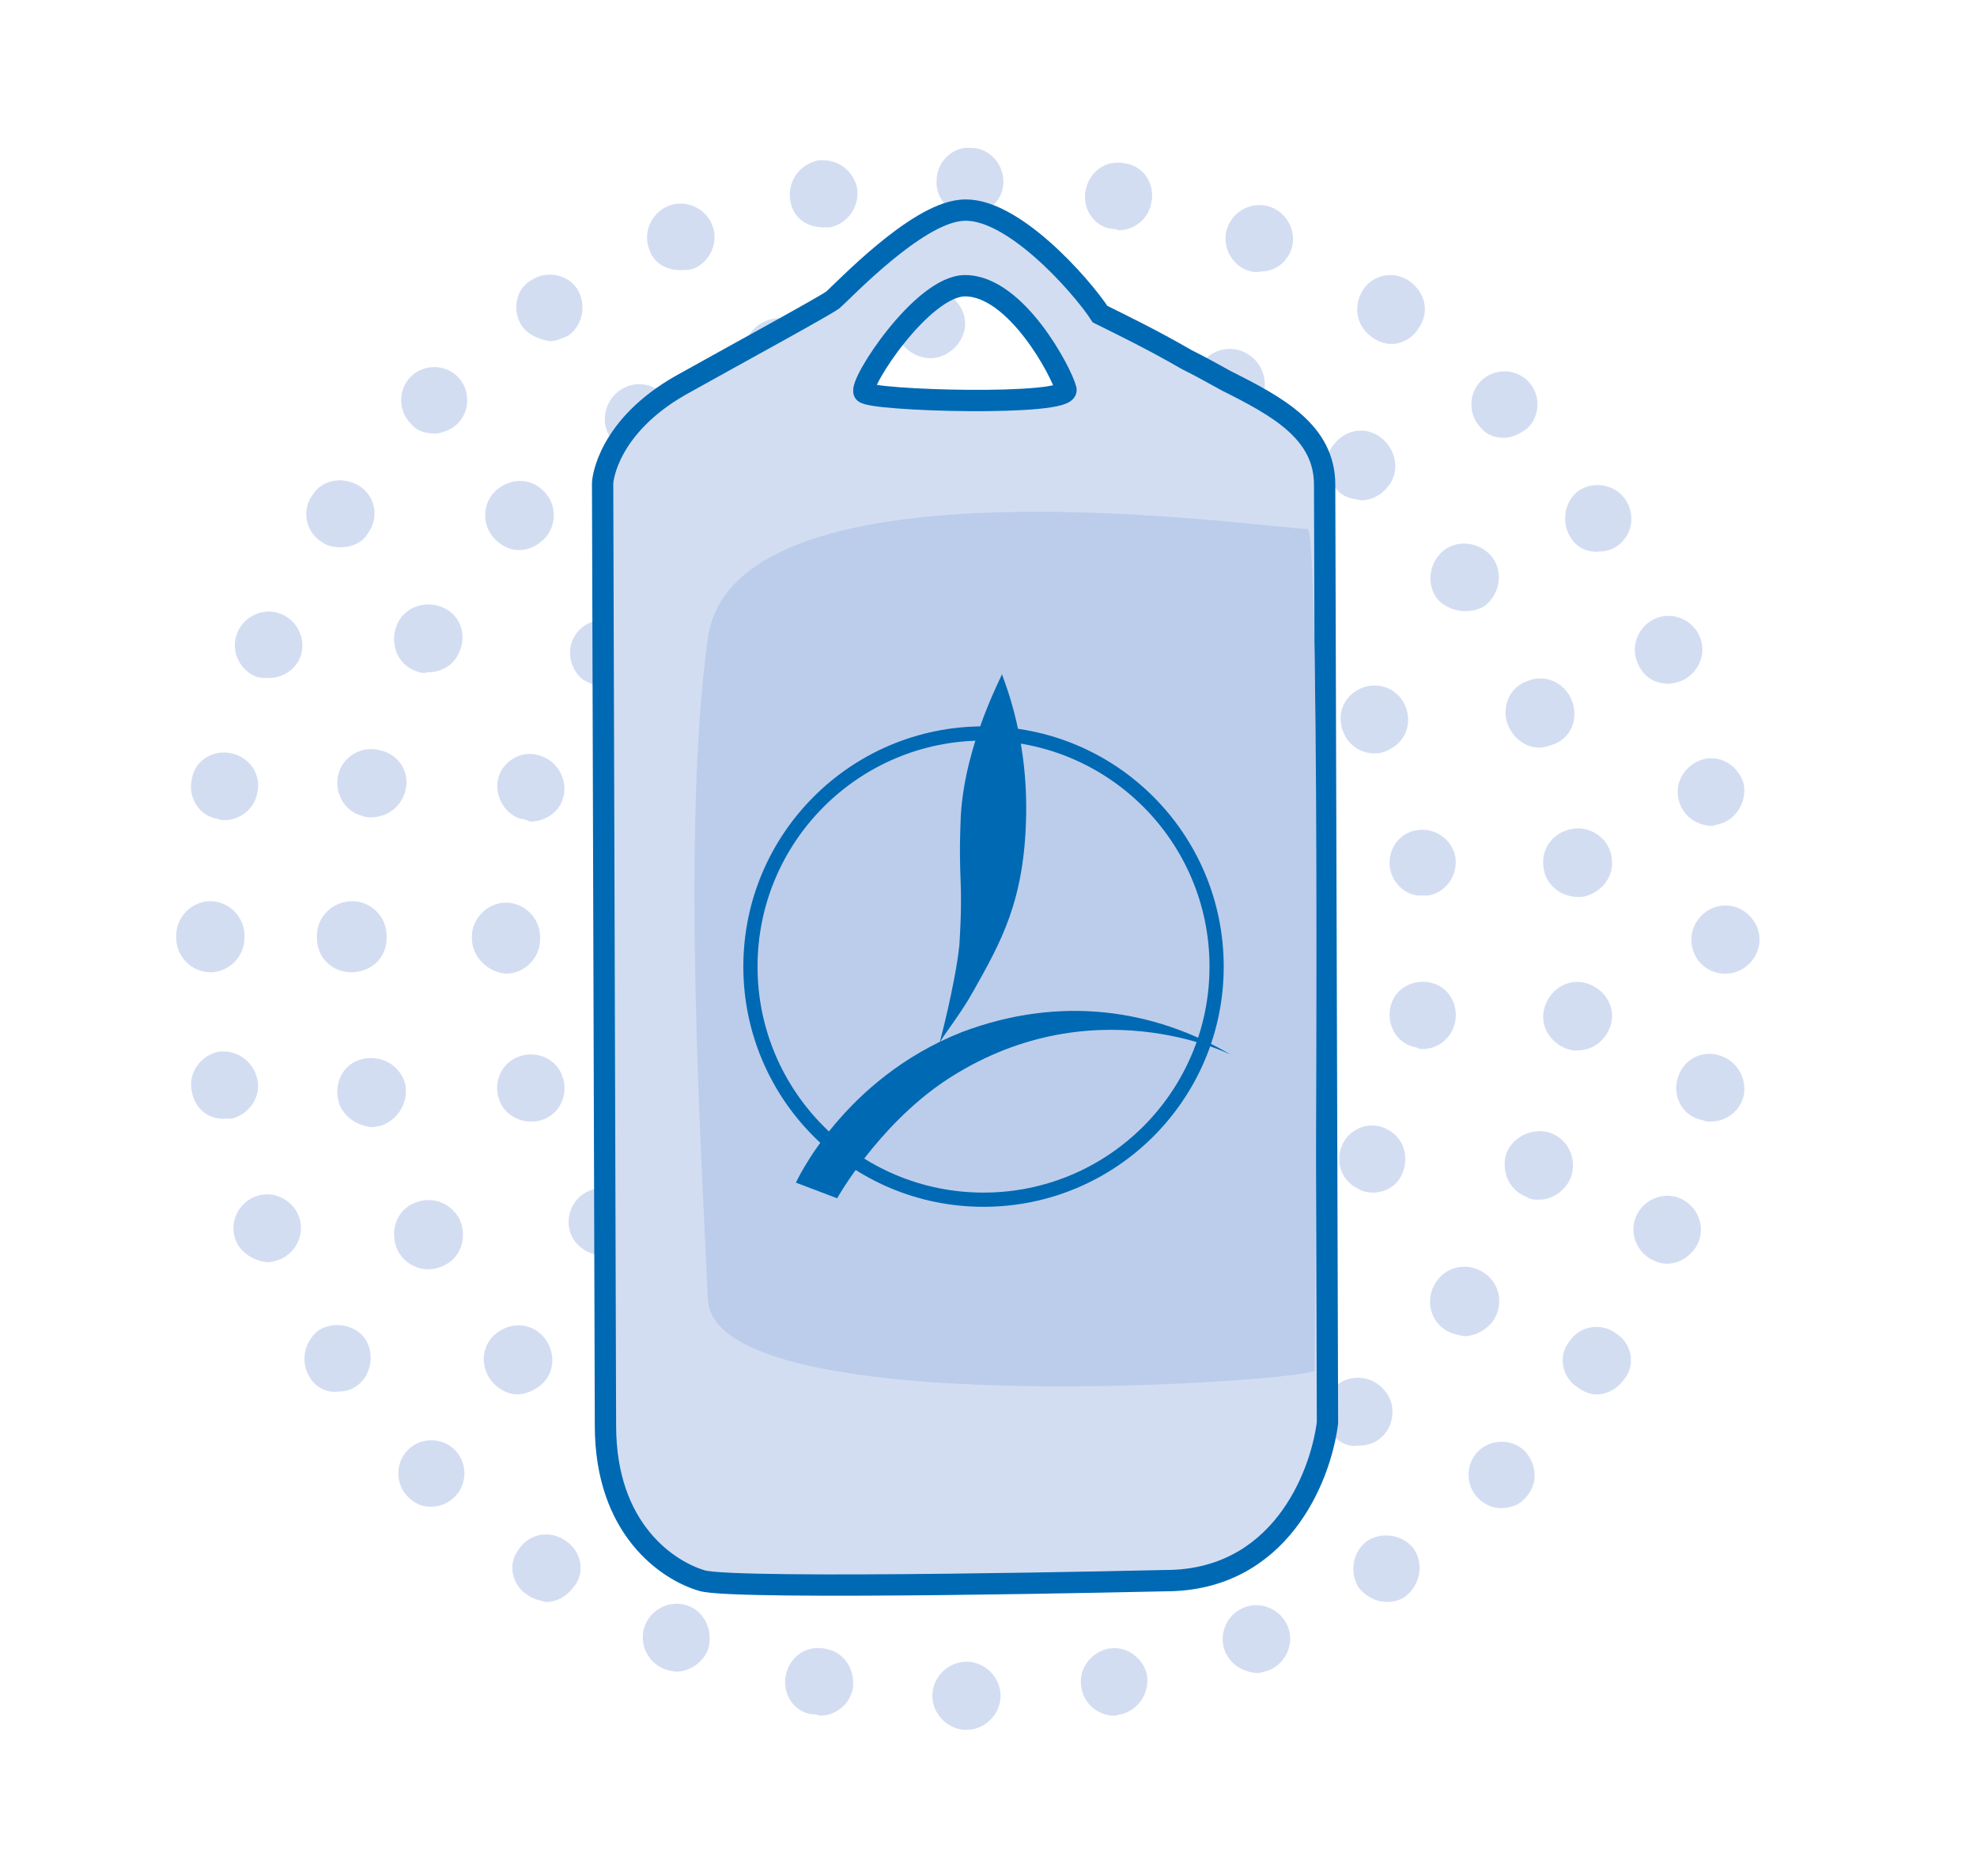 <?xml version="1.0" encoding="utf-8"?>
<!-- Generator: Adobe Illustrator 26.0.1, SVG Export Plug-In . SVG Version: 6.00 Build 0)  -->
<svg version="1.1" id="Calque_1" xmlns="http://www.w3.org/2000/svg" xmlns:xlink="http://www.w3.org/1999/xlink" x="0px" y="0px"
	 viewBox="0 0 139.1 132" style="enable-background:new 0 0 139.1 132;" xml:space="preserve">
<style type="text/css">
	.st0{fill:#D3DDF2;}
	.st1{fill:#D3DDF2;stroke:#0069B4;stroke-width:1.5;stroke-miterlimit:22.926;}
	.st2{fill:#BCCDEB;}
	.st3{fill:#0069B4;}
	.st4{fill:none;stroke:#0069B4;stroke-miterlimit:10;}
</style>
<path class="st0" d="M68.3,98.6c-0.1-1.3,0.9-2.4,2.2-2.5l0,0c1.3-0.1,2.4,0.9,2.5,2.1l0,0c0.1,1.3-0.9,2.4-2.1,2.6l0,0
	c-0.1,0-0.1,0-0.2,0l0,0C69.5,100.7,68.4,99.8,68.3,98.6z M59.5,99.8c-1.3-0.3-2-1.6-1.7-2.8l0,0c0.3-1.3,1.6-2,2.9-1.7l0,0
	c1.3,0.3,2,1.6,1.7,2.9l0,0c-0.3,1.1-1.2,1.8-2.3,1.8l0,0C59.8,99.9,59.7,99.8,59.5,99.8z M78.9,96.7c-0.5-1.2,0-2.6,1.2-3.1l0,0
	l0,0l0,0c1.2-0.5,2.6,0,3.1,1.2l0,0c0.5,1.2,0,2.6-1.2,3.1v0c-0.3,0.1-0.6,0.2-1,0.2l0,0C80.2,98.1,79.3,97.6,78.9,96.7z M49,95.2
	c-1.1-0.7-1.4-2.2-0.7-3.2l0,0c0.7-1.1,2.2-1.4,3.3-0.7l0,0c1.1,0.7,1.4,2.1,0.7,3.2l0,0c-0.5,0.7-1.2,1.1-2,1.1l0,0
	C49.8,95.6,49.4,95.4,49,95.2z M88.3,91.5c-0.9-1-0.8-2.5,0.1-3.3l0,0l0,0l0,0c1-0.9,2.5-0.8,3.3,0.1l0,0c0.9,1,0.8,2.5-0.2,3.3h0
	c-0.5,0.4-1.1,0.6-1.6,0.6l0,0C89.4,92.3,88.7,92,88.3,91.5z M40.5,87.4c-0.8-1-0.6-2.5,0.4-3.3l0,0c1-0.8,2.5-0.6,3.3,0.4l0,0
	c0.8,1,0.6,2.5-0.4,3.3l0,0c-0.4,0.3-1,0.5-1.4,0.5l0,0C41.7,88.3,41,88,40.5,87.4z M95.5,83.6c-1.2-0.6-1.6-2-1-3.2l0,0
	c0.6-1.1,2-1.6,3.2-0.9l0,0c1.1,0.6,1.5,2,0.9,3.2l0,0c-0.4,0.8-1.2,1.2-2,1.2l0,0C96.2,83.9,95.8,83.8,95.5,83.6z M35.1,77.3
	c-0.4-1.2,0.2-2.6,1.5-3l0,0c1.2-0.4,2.6,0.2,3,1.5l0,0c0.4,1.2-0.2,2.6-1.5,3l0,0c-0.3,0.1-0.5,0.1-0.8,0.1l0,0
	C36.4,78.9,35.4,78.3,35.1,77.3z M99.7,73.7c-1.3-0.2-2.1-1.4-1.9-2.7l0,0c0.2-1.3,1.4-2.1,2.7-1.9l0,0c1.3,0.2,2.1,1.4,1.9,2.7l0,0
	c-0.2,1.2-1.2,2-2.3,2l0,0C100,73.8,99.8,73.8,99.7,73.7z M33.2,66C33.2,66,33.2,66,33.2,66L33.2,66c0-0.1,0-0.1,0-0.1l0,0
	c0-1.3,1.1-2.4,2.4-2.4l0,0c1.3,0,2.4,1.1,2.4,2.4l0,0c0,0,0,0.1,0,0.1l0,0c0,0,0,0,0,0.1l0,0l0,0l0,0c0,1.3-1.1,2.4-2.4,2.4l0,0
	C34.3,68.4,33.2,67.3,33.2,66z M97.8,61.1c-0.2-1.3,0.6-2.5,1.9-2.7l0,0c1.3-0.2,2.5,0.7,2.7,1.9l0,0c0.2,1.3-0.7,2.5-1.9,2.7l0,0
	c-0.1,0-0.3,0-0.4,0l0,0C99,63.1,98,62.2,97.8,61.1z M36.6,57.6c-1.2-0.4-1.9-1.8-1.5-3v0c0.4-1.2,1.8-1.9,3-1.4l0,0
	c1.2,0.4,1.9,1.8,1.5,3l0,0l0,0l0,0c-0.3,1-1.3,1.6-2.3,1.6l0,0C37.1,57.7,36.8,57.6,36.6,57.6z M94.6,51.7
	C94.6,51.7,94.6,51.7,94.6,51.7L94.6,51.7c-0.6-1.2-0.2-2.6,1-3.2l0,0c1.1-0.6,2.6-0.2,3.2,1l0,0c0.6,1.2,0.2,2.6-1,3.2l0,0
	c-0.3,0.2-0.7,0.3-1.1,0.3l0,0C95.8,53,95,52.5,94.6,51.7z M41,47.8c-1-0.8-1.2-2.3-0.4-3.3l0,0c0.8-1,2.3-1.2,3.3-0.4l0,0
	c1,0.8,1.2,2.3,0.4,3.3l0,0c-0.4,0.6-1.2,0.9-1.8,0.9l0,0C42,48.3,41.5,48.1,41,47.8z M88.5,43.9c-1-0.9-1-2.4-0.1-3.3l0,0
	c0.9-1,2.4-1,3.3-0.1v0c1,0.9,1,2.4,0.1,3.3l0,0c-0.4,0.5-1.1,0.8-1.7,0.8l0,0C89.5,44.5,89,44.3,88.5,43.9z M48.4,40
	c-0.7-1.1-0.4-2.6,0.7-3.3l0,0c1.1-0.7,2.5-0.4,3.2,0.7l0,0c0.7,1.1,0.4,2.6-0.7,3.3l0,0c-0.4,0.2-0.9,0.4-1.3,0.4l0,0
	C49.6,41.1,48.9,40.7,48.4,40z M80.2,38.4L80.2,38.4L80.2,38.4c-1.2-0.5-1.7-1.9-1.2-3.1l0,0c0.5-1.2,1.9-1.7,3.1-1.2l0,0
	c1.2,0.5,1.7,1.9,1.2,3.1l0,0c-0.4,0.9-1.3,1.4-2.1,1.4l0,0C80.9,38.7,80.5,38.6,80.2,38.4z M57.9,35.1c-0.3-1.3,0.4-2.6,1.7-2.9
	l0,0c1.3-0.3,2.6,0.4,2.9,1.7l0,0c0.3,1.3-0.5,2.6-1.7,2.9l0,0l0,0l0,0c-0.2,0-0.4,0.1-0.5,0.1l0,0C59.1,36.8,58.2,36.1,57.9,35.1z
	 M70.6,36c-1.3-0.1-2.3-1.3-2.1-2.6l0,0c0.1-1.3,1.3-2.3,2.6-2.1l0,0c1.3,0.1,2.2,1.3,2.1,2.6l0,0c-0.1,1.2-1.1,2.1-2.4,2.1l0,0
	C70.8,36,70.7,36,70.6,36z"/>
<path class="st0" d="M65.1,111.6c-1.3-0.1-2.4-1.2-2.3-2.6l0,0c0.1-1.3,1.2-2.3,2.6-2.3l0,0c1.3,0.1,2.4,1.2,2.3,2.6l0,0
	c-0.1,1.3-1.2,2.3-2.4,2.3l0,0C65.2,111.6,65.2,111.6,65.1,111.6z M73.7,109c-0.2-1.3,0.6-2.6,1.9-2.8l0,0c0,0,0,0,0,0l0,0
	c1.3-0.3,2.6,0.6,2.8,1.9l0,0c0.2,1.3-0.6,2.6-1.9,2.8l0,0c-0.1,0-0.3,0-0.4,0l0,0C75,110.9,74,110.1,73.7,109z M53.9,109.5
	L53.9,109.5c-1.3-0.4-2-1.8-1.6-3.1l0,0c0.4-1.3,1.8-1.9,3.1-1.5l0,0c1.3,0.4,1.9,1.8,1.5,3l0,0c-0.3,1-1.3,1.7-2.3,1.7l0,0
	C54.4,109.6,54.2,109.5,53.9,109.5z M84.2,106.2c-0.5-1.2,0-2.6,1.2-3.2l0,0c0,0,0,0,0,0l0,0c1.2-0.6,2.7,0,3.2,1.2l0,0
	c0.6,1.2,0,2.7-1.2,3.2l0,0c-0.3,0.1-0.7,0.2-1,0.2l0,0C85.5,107.6,84.7,107.1,84.2,106.2z M43.5,104.6c-1.1-0.7-1.5-2.2-0.8-3.3
	l0,0c0.7-1.1,2.2-1.5,3.3-0.7l0,0c1.1,0.7,1.5,2.2,0.8,3.3l0,0c-0.5,0.7-1.3,1.1-2,1.1l0,0C44.4,104.9,44,104.8,43.5,104.6z
	 M93.7,100.9c-0.9-1-0.7-2.6,0.3-3.4l0,0c1-0.9,2.6-0.7,3.4,0.3l0,0c0.9,1,0.7,2.6-0.3,3.4l0,0c-0.5,0.4-1,0.5-1.6,0.5l0,0
	C94.9,101.8,94.2,101.5,93.7,100.9z M34.7,97.3c-0.9-1-0.9-2.5,0.1-3.4l0,0c1-0.9,2.5-0.9,3.4,0.1l0,0c0.9,1,0.9,2.5-0.1,3.4l0,0
	c-0.5,0.4-1.1,0.7-1.7,0.7l0,0C35.8,98.1,35.2,97.8,34.7,97.3z M101.6,93.5c-1.1-0.8-1.3-2.3-0.5-3.4l0,0c0.8-1.1,2.3-1.3,3.4-0.5
	l0,0c1.1,0.8,1.3,2.3,0.5,3.4l0,0c-0.5,0.6-1.2,1-2,1l0,0C102.5,93.9,102,93.8,101.6,93.5z M28,88c-0.6-1.2-0.2-2.7,1-3.3l0,0
	c1.2-0.6,2.6-0.2,3.3,1l0,0c0.6,1.2,0.2,2.7-1,3.3l0,0c-0.4,0.2-0.8,0.3-1.2,0.3l0,0C29.3,89.3,28.4,88.8,28,88z M107.4,84.2
	c-1.3-0.5-1.8-1.9-1.4-3.1l0,0c0.5-1.2,1.9-1.8,3.1-1.4l0,0c1.3,0.5,1.9,1.9,1.4,3.2l0,0c-0.4,0.9-1.3,1.5-2.2,1.5l0,0
	C108,84.4,107.7,84.4,107.4,84.2z M23.8,77.4c-0.3-1.3,0.4-2.6,1.7-2.9l0,0c1.3-0.3,2.6,0.4,3,1.7l0,0c0.3,1.3-0.5,2.6-1.7,3l0,0
	c-0.2,0-0.4,0.1-0.6,0.1l0,0C25,79.2,24,78.4,23.8,77.4z M110.7,73.9c-1.3-0.2-2.3-1.4-2.1-2.7l0,0c0.2-1.3,1.4-2.3,2.7-2.1l0,0
	c1.3,0.2,2.3,1.4,2.1,2.7l0,0c-0.2,1.2-1.2,2.1-2.4,2.1l0,0C110.9,73.9,110.8,73.9,110.7,73.9z M22.3,66C22.3,66,22.4,66,22.3,66
	L22.3,66c0-0.1,0-0.1,0-0.2l0,0c0-1.3,1.1-2.4,2.5-2.4l0,0c1.3,0,2.4,1.1,2.4,2.4l0,0c0,0,0,0,0,0.1l0,0c0,0,0,0,0,0.1l0,0
	c0,1.4-1.1,2.4-2.5,2.4l0,0C23.4,68.4,22.3,67.4,22.3,66z M108.6,61c-0.2-1.3,0.7-2.5,2.1-2.7l0,0c1.3-0.2,2.6,0.8,2.7,2.1l0,0
	c0.2,1.3-0.8,2.5-2.1,2.7l0,0c-0.1,0-0.2,0-0.3,0l0,0C109.8,63.1,108.7,62.2,108.6,61z M25.5,57.4c-1.3-0.3-2-1.7-1.7-2.9l0,0
	c0.3-1.3,1.7-2.1,3-1.7l0,0c1.3,0.3,2.1,1.6,1.7,2.9l0,0l0,0l0,0c-0.3,1.1-1.3,1.8-2.4,1.8l0,0C26,57.5,25.7,57.5,25.5,57.4z
	 M106.1,51c-0.5-1.2,0.1-2.7,1.4-3.1l0,0c1.2-0.5,2.6,0.1,3.1,1.4l0,0c0.5,1.3-0.1,2.7-1.4,3.1l0,0c-0.3,0.1-0.6,0.2-0.9,0.2l0,0
	C107.4,52.6,106.5,52,106.1,51z M29,47.1c-1.2-0.6-1.6-2.1-1-3.3l0,0c0.6-1.2,2.1-1.6,3.3-1l0,0c1.2,0.6,1.6,2.1,0.9,3.3l0,0
	c-0.4,0.8-1.3,1.2-2.1,1.2l0,0C29.8,47.4,29.4,47.3,29,47.1z M101.1,42.1L101.1,42.1L101.1,42.1c-0.8-1.1-0.5-2.6,0.5-3.4l0,0
	c1.1-0.8,2.6-0.5,3.4,0.5l0,0c0.8,1.1,0.5,2.6-0.5,3.4l0,0c-0.4,0.3-1,0.4-1.4,0.4l0,0C102.4,43,101.6,42.7,101.1,42.1z M34.9,38
	c-1-0.9-1-2.5-0.1-3.4l0,0c1-1,2.5-1,3.4-0.1l0,0c1,0.9,1,2.5,0.1,3.4l0,0c-0.5,0.5-1.1,0.8-1.8,0.8l0,0C36,38.7,35.4,38.5,34.9,38z
	 M94.2,34.6c-1-0.9-1.2-2.4-0.3-3.4l0,0c0.9-1.1,2.4-1.2,3.4-0.3l0,0c1,0.9,1.2,2.4,0.3,3.4l0,0c-0.5,0.6-1.2,0.9-1.8,0.9l0,0
	C95.2,35.1,94.6,35,94.2,34.6z M42.9,30.7c-0.7-1.1-0.3-2.6,0.8-3.3l0,0c1.1-0.7,2.6-0.4,3.3,0.8l0,0c0.7,1.1,0.4,2.6-0.8,3.3l0,0
	c0,0,0,0,0,0l0,0c-0.4,0.3-0.9,0.4-1.3,0.4l0,0C44.2,31.8,43.4,31.4,42.9,30.7z M85.5,29.1c-1.2-0.6-1.7-2-1.1-3.2l0,0
	c0.5-1.2,2-1.7,3.2-1.1l0,0c1.2,0.6,1.7,2,1.2,3.2l0,0c-0.4,0.9-1.3,1.4-2.2,1.4l0,0C86.2,29.3,85.9,29.2,85.5,29.1z M52.5,25.5
	c-0.4-1.3,0.3-2.6,1.6-3l0,0c1.3-0.4,2.6,0.3,3,1.6l0,0c0.4,1.3-0.3,2.6-1.6,3l0,0c-0.2,0.1-0.5,0.1-0.7,0.1l0,0
	C53.8,27.2,52.8,26.6,52.5,25.5z M75.8,25.9c-1.3-0.3-2.2-1.5-1.9-2.8l0,0c0.2-1.3,1.5-2.2,2.8-1.9l0,0c1.3,0.3,2.2,1.5,1.9,2.8l0,0
	c-0.2,1.2-1.2,2-2.4,2l0,0C76.1,25.9,76,25.9,75.8,25.9z M63,23c-0.1-1.4,1-2.5,2.3-2.6l0,0c1.3-0.1,2.5,0.9,2.6,2.2l0,0
	c0.1,1.3-1,2.5-2.3,2.6l0,0c0,0-0.1,0-0.1,0l0,0C64.2,25.2,63.1,24.2,63,23z"/>
<path class="st0" d="M68,121.7c-1.3,0-2.4-1.1-2.4-2.4l0,0c0-1.3,1.1-2.4,2.4-2.4l0,0c1.3,0,2.4,1.1,2.4,2.4l0,0
	C70.4,120.6,69.3,121.7,68,121.7L68,121.7L68,121.7z M76.1,118.8c-0.3-1.3,0.6-2.5,1.8-2.8l0,0c1.3-0.3,2.5,0.6,2.8,1.8l0,0
	c0.2,1.3-0.6,2.5-1.8,2.8l0,0c-0.2,0-0.3,0.1-0.5,0.1l0,0C77.3,120.7,76.3,119.9,76.1,118.8z M57.1,120.6c-1.3-0.2-2.1-1.5-1.8-2.8
	l0,0c0.3-1.3,1.5-2.1,2.8-1.8l0,0c0,0,0,0,0,0l0,0c1.3,0.2,2.1,1.5,1.9,2.8l0,0c-0.2,1.1-1.2,1.9-2.3,1.9l0,0
	C57.4,120.6,57.3,120.6,57.1,120.6z M86.2,116.2c-0.5-1.2,0.1-2.6,1.3-3.1l0,0c1.2-0.5,2.6,0.1,3.1,1.3l0,0c0.5,1.2-0.1,2.6-1.3,3.1
	l0,0c-0.3,0.1-0.6,0.2-0.9,0.2l0,0C87.4,117.6,86.6,117.1,86.2,116.2z M46.7,117.4c-1.2-0.5-1.8-1.9-1.3-3.1l0,0
	c0.5-1.2,1.9-1.8,3.1-1.3l0,0l0,0l0,0c1.2,0.5,1.7,1.9,1.3,3.1l0,0c-0.4,0.9-1.3,1.5-2.2,1.5l0,0C47.3,117.6,47,117.5,46.7,117.4z
	 M95.6,111.7c-0.7-1.1-0.4-2.6,0.6-3.3l0,0c1.1-0.7,2.6-0.4,3.3,0.6l0,0c0.7,1.1,0.4,2.5-0.6,3.3v0c-0.4,0.3-0.9,0.4-1.3,0.4l0,0
	C96.8,112.7,96.1,112.3,95.6,111.7z M37.1,112.2L37.1,112.2c-1.1-0.7-1.4-2.2-0.6-3.2l0,0c0.7-1.1,2.2-1.4,3.3-0.6l0,0
	c1.1,0.7,1.4,2.2,0.6,3.2l0,0c-0.5,0.7-1.2,1.1-2,1.1l0,0C38,112.6,37.5,112.5,37.1,112.2z M104,105.4c-0.9-0.9-0.9-2.4,0-3.3l0,0
	c0.9-0.9,2.4-0.9,3.3,0l0,0c0.9,1,0.9,2.4,0,3.3l0,0c-0.4,0.5-1.1,0.7-1.7,0.7l0,0C105.1,106.1,104.5,105.9,104,105.4z M28.7,105.3
	L28.7,105.3c-0.9-0.9-0.9-2.4,0-3.3l0,0c0.9-0.9,2.4-0.9,3.3,0l0,0l0,0l0,0c0.9,0.9,0.9,2.4,0,3.3l0,0c-0.5,0.5-1.1,0.7-1.7,0.7l0,0
	C29.7,106,29.2,105.8,28.7,105.3z M111,97.6c-1.1-0.7-1.4-2.2-0.6-3.2l0,0c0.7-1.1,2.2-1.4,3.3-0.6l0,0c1.1,0.7,1.4,2.2,0.6,3.2l0,0
	c-0.5,0.7-1.2,1.1-2,1.1l0,0C111.9,98.1,111.4,97.9,111,97.6z M21.8,96.9c-0.7-1.1-0.4-2.5,0.6-3.3l0,0c1.1-0.7,2.6-0.4,3.3,0.6l0,0
	c0.7,1.1,0.4,2.6-0.6,3.3l0,0c-0.4,0.3-0.9,0.4-1.3,0.4l0,0C23,98,22.2,97.6,21.8,96.9z M116.4,88.7c-1.2-0.5-1.8-1.9-1.3-3.1l0,0
	l0,0l0,0c0.5-1.2,1.9-1.8,3.1-1.3l0,0c1.2,0.5,1.8,1.9,1.3,3.1l0,0c-0.4,0.9-1.3,1.5-2.2,1.5l0,0C116.9,88.9,116.6,88.8,116.4,88.7z
	 M16.6,87.3c-0.5-1.2,0.1-2.6,1.3-3.1l0,0c1.2-0.5,2.6,0.1,3.1,1.3l0,0c0.5,1.2-0.1,2.6-1.3,3.1l0,0c-0.3,0.1-0.6,0.2-0.9,0.2l0,0
	C17.9,88.7,17,88.2,16.6,87.3z M119.8,78.8c-1.3-0.2-2.1-1.5-1.8-2.8l0,0l0,0l0,0c0.3-1.3,1.5-2.1,2.8-1.8l0,0
	c1.3,0.3,2.1,1.5,1.9,2.8l0,0c-0.2,1.1-1.2,1.9-2.3,1.9l0,0C120.1,78.9,120,78.9,119.8,78.8z M13.5,76.8c-0.3-1.3,0.6-2.5,1.8-2.8
	l0,0c1.3-0.2,2.5,0.6,2.8,1.9l0,0c0.3,1.3-0.6,2.5-1.8,2.8l0,0c-0.1,0-0.3,0-0.4,0l0,0C14.7,78.8,13.7,78,13.5,76.8z M119,66.1
	c0-1.3,1.1-2.4,2.4-2.4l0,0c1.3,0,2.4,1.1,2.4,2.4l0,0c0,1.3-1.1,2.4-2.4,2.4l0,0C120,68.5,119,67.4,119,66.1z M12.4,66
	c0,0,0-0.1,0-0.1l0,0c0,0,0-0.1,0-0.1l0,0c0-1.3,1.1-2.4,2.4-2.4l0,0c1.3,0,2.4,1.1,2.4,2.4l0,0c0,0,0,0.1,0,0.1l0,0
	c0,0.1,0,0.1,0,0.1l0,0l0,0l0,0c0,1.3-1.1,2.4-2.4,2.4l0,0C13.5,68.4,12.4,67.3,12.4,66z M118.1,56.2L118.1,56.2L118.1,56.2
	c-0.3-1.3,0.6-2.5,1.8-2.8l0,0c1.3-0.3,2.5,0.6,2.8,1.8l0,0c0.2,1.3-0.6,2.5-1.8,2.8l0,0c-0.2,0-0.3,0.1-0.4,0.1l0,0
	C119.3,58.1,118.3,57.3,118.1,56.2z M15.3,57.6c-1.3-0.2-2.1-1.5-1.8-2.8l0,0c0.2-1.3,1.5-2.1,2.8-1.8l0,0c1.3,0.3,2.1,1.5,1.8,2.8
	l0,0c-0.2,1.1-1.2,1.9-2.3,1.9l0,0C15.7,57.7,15.5,57.7,15.3,57.6z M115.2,46.6c-0.5-1.2,0.1-2.6,1.3-3.1l0,0
	c1.2-0.5,2.6,0.1,3.1,1.3l0,0c0.5,1.2-0.1,2.6-1.3,3.1l0,0c-0.3,0.1-0.6,0.2-0.9,0.2l0,0C116.4,48.1,115.6,47.6,115.2,46.6z
	 M18,47.6c-1.2-0.5-1.8-1.9-1.3-3.1l0,0c0.5-1.2,1.9-1.8,3.1-1.3l0,0c1.2,0.5,1.8,1.9,1.3,3.1l0,0c-0.4,0.9-1.3,1.4-2.2,1.4l0,0
	C18.6,47.7,18.3,47.7,18,47.6z M110.5,37.8c-0.7-1.1-0.4-2.6,0.6-3.3l0,0c1.1-0.7,2.6-0.4,3.3,0.7l0,0c0.7,1.1,0.4,2.5-0.6,3.2l0,0
	c-0.4,0.3-0.9,0.4-1.3,0.4l0,0C111.7,38.9,110.9,38.5,110.5,37.8z M22.6,38.1c-1.1-0.7-1.4-2.2-0.6-3.3l0,0c0.7-1.1,2.2-1.3,3.3-0.6
	l0,0c1.1,0.7,1.4,2.2,0.6,3.3l0,0c-0.4,0.7-1.2,1-1.9,1l0,0C23.4,38.5,23,38.4,22.6,38.1z M104.2,30.1c-0.9-0.9-0.9-2.4,0-3.3l0,0
	c0.9-0.9,2.4-0.9,3.3,0l0,0c0.9,0.9,0.9,2.4,0,3.3l0,0c-0.5,0.4-1.1,0.7-1.7,0.7l0,0C105.2,30.8,104.6,30.6,104.2,30.1z M28.9,29.8
	c-0.9-0.9-0.9-2.4,0-3.3l0,0c0.9-0.9,2.4-0.9,3.3,0l0,0c0.9,0.9,0.9,2.4,0,3.3l0,0c-0.4,0.4-1.1,0.7-1.6,0.7l0,0
	C29.9,30.5,29.3,30.3,28.9,29.8z M96.5,23.7L96.5,23.7L96.5,23.7c-1.1-0.8-1.3-2.2-0.6-3.3l0,0c0.7-1.1,2.2-1.4,3.3-0.6l0,0
	c1.1,0.8,1.4,2.2,0.6,3.3l0,0c-0.4,0.7-1.2,1.1-1.9,1.1l0,0C97.4,24.2,96.9,24,96.5,23.7z M36.7,22.9c-0.7-1.1-0.4-2.6,0.7-3.2l0,0
	c1.1-0.7,2.5-0.4,3.2,0.6l0,0c0.7,1.1,0.4,2.6-0.6,3.3l0,0c-0.4,0.2-0.9,0.4-1.3,0.4l0,0C37.9,23.9,37.1,23.5,36.7,22.9z M87.7,19
	c-1.2-0.5-1.8-1.9-1.3-3.1l0,0c0.5-1.2,1.9-1.8,3.1-1.3l0,0c1.2,0.5,1.8,1.9,1.3,3.1l0,0c-0.4,0.9-1.2,1.4-2.1,1.4l0,0
	C88.3,19.2,88,19.1,87.7,19z M45.7,17.6c-0.5-1.2,0.1-2.6,1.3-3.1l0,0c1.2-0.5,2.6,0.1,3.1,1.3l0,0c0.5,1.2-0.1,2.6-1.3,3.1l0,0
	C48.5,19,48.2,19,47.8,19l0,0C46.9,19,46,18.5,45.7,17.6z M78.2,16.1c-1.3-0.2-2.1-1.5-1.8-2.8l0,0c0.3-1.3,1.5-2.1,2.8-1.8l0,0
	c1.3,0.2,2.1,1.5,1.8,2.8l0,0c-0.2,1.1-1.2,1.9-2.3,1.9l0,0C78.5,16.1,78.3,16.1,78.2,16.1z M55.6,14.1c-0.2-1.3,0.6-2.5,1.9-2.8
	l0,0c1.3-0.2,2.5,0.6,2.8,1.9l0,0c0.2,1.3-0.6,2.5-1.9,2.8l0,0c-0.2,0-0.3,0-0.4,0l0,0C56.7,16,55.8,15.3,55.6,14.1z M68.2,15.1
	L68.2,15.1L68.2,15.1c-1.3,0-2.4-1.1-2.3-2.4l0,0c0-1.3,1.1-2.4,2.4-2.3l0,0c1.3,0,2.3,1.1,2.3,2.4l0,0C70.6,14,69.6,15.1,68.2,15.1
	L68.2,15.1L68.2,15.1z"/>
<path class="st1" d="M93.2,34.1c0-3.7-3.3-5.5-6.9-7.3c-0.9-0.5-1.8-1-2.8-1.5c-2.6-1.5-4.7-2.5-6.1-3.2c-1.3-2-6.3-7.7-9.8-7.3
	c-3.2,0.3-8.2,5.6-9,6.3c-0.7,0.5-6.4,3.6-10.7,6c-5.1,2.9-5.5,6.6-5.5,6.9l0.2,66.3c0,7.3,4.4,10.2,6.8,10.9c2.4,0.7,32.6,0,32.6,0
	c8,0,10.9-7.2,11.4-11.1L93.2,34.1z M75,27.4c0.3,1.2-13.8,0.8-14.2,0.2s4.1-7.5,7.1-7.5C71.5,20.1,74.7,26.2,75,27.4z"/>
<path class="st2" d="M49.8,44.9c-1.9,13.6-0.4,37.1,0,46.5c0.4,8.9,43.1,5.7,42.7,5c0,0,0.5-59.2-0.5-59.2
	C89.8,37.3,51.7,31.4,49.8,44.9z"/>
<path class="st3" d="M58.9,84.3L56,83.2c0,0,3.3-7.3,11.7-10.6c6.9-2.6,13.5-1.6,18.9,1.6c0,0-9.9-5-20.2,1.9
	C61.7,79.3,58.9,84.3,58.9,84.3"/>
<path class="st3" d="M66.1,73.4c0.2-0.5,1.4-1.9,2.4-3.7c1.9-3.4,3.6-6.3,3.7-12.4c0.1-6-1.8-9.9-1.7-9.9c0.1,0-2.6,4.8-2.9,10
	c-0.2,4.9,0.2,4.2-0.1,9.1C67.2,69.3,66.1,73.4,66.1,73.4"/>
<circle class="st4" cx="69.2" cy="68" r="16.4"/>
</svg>
